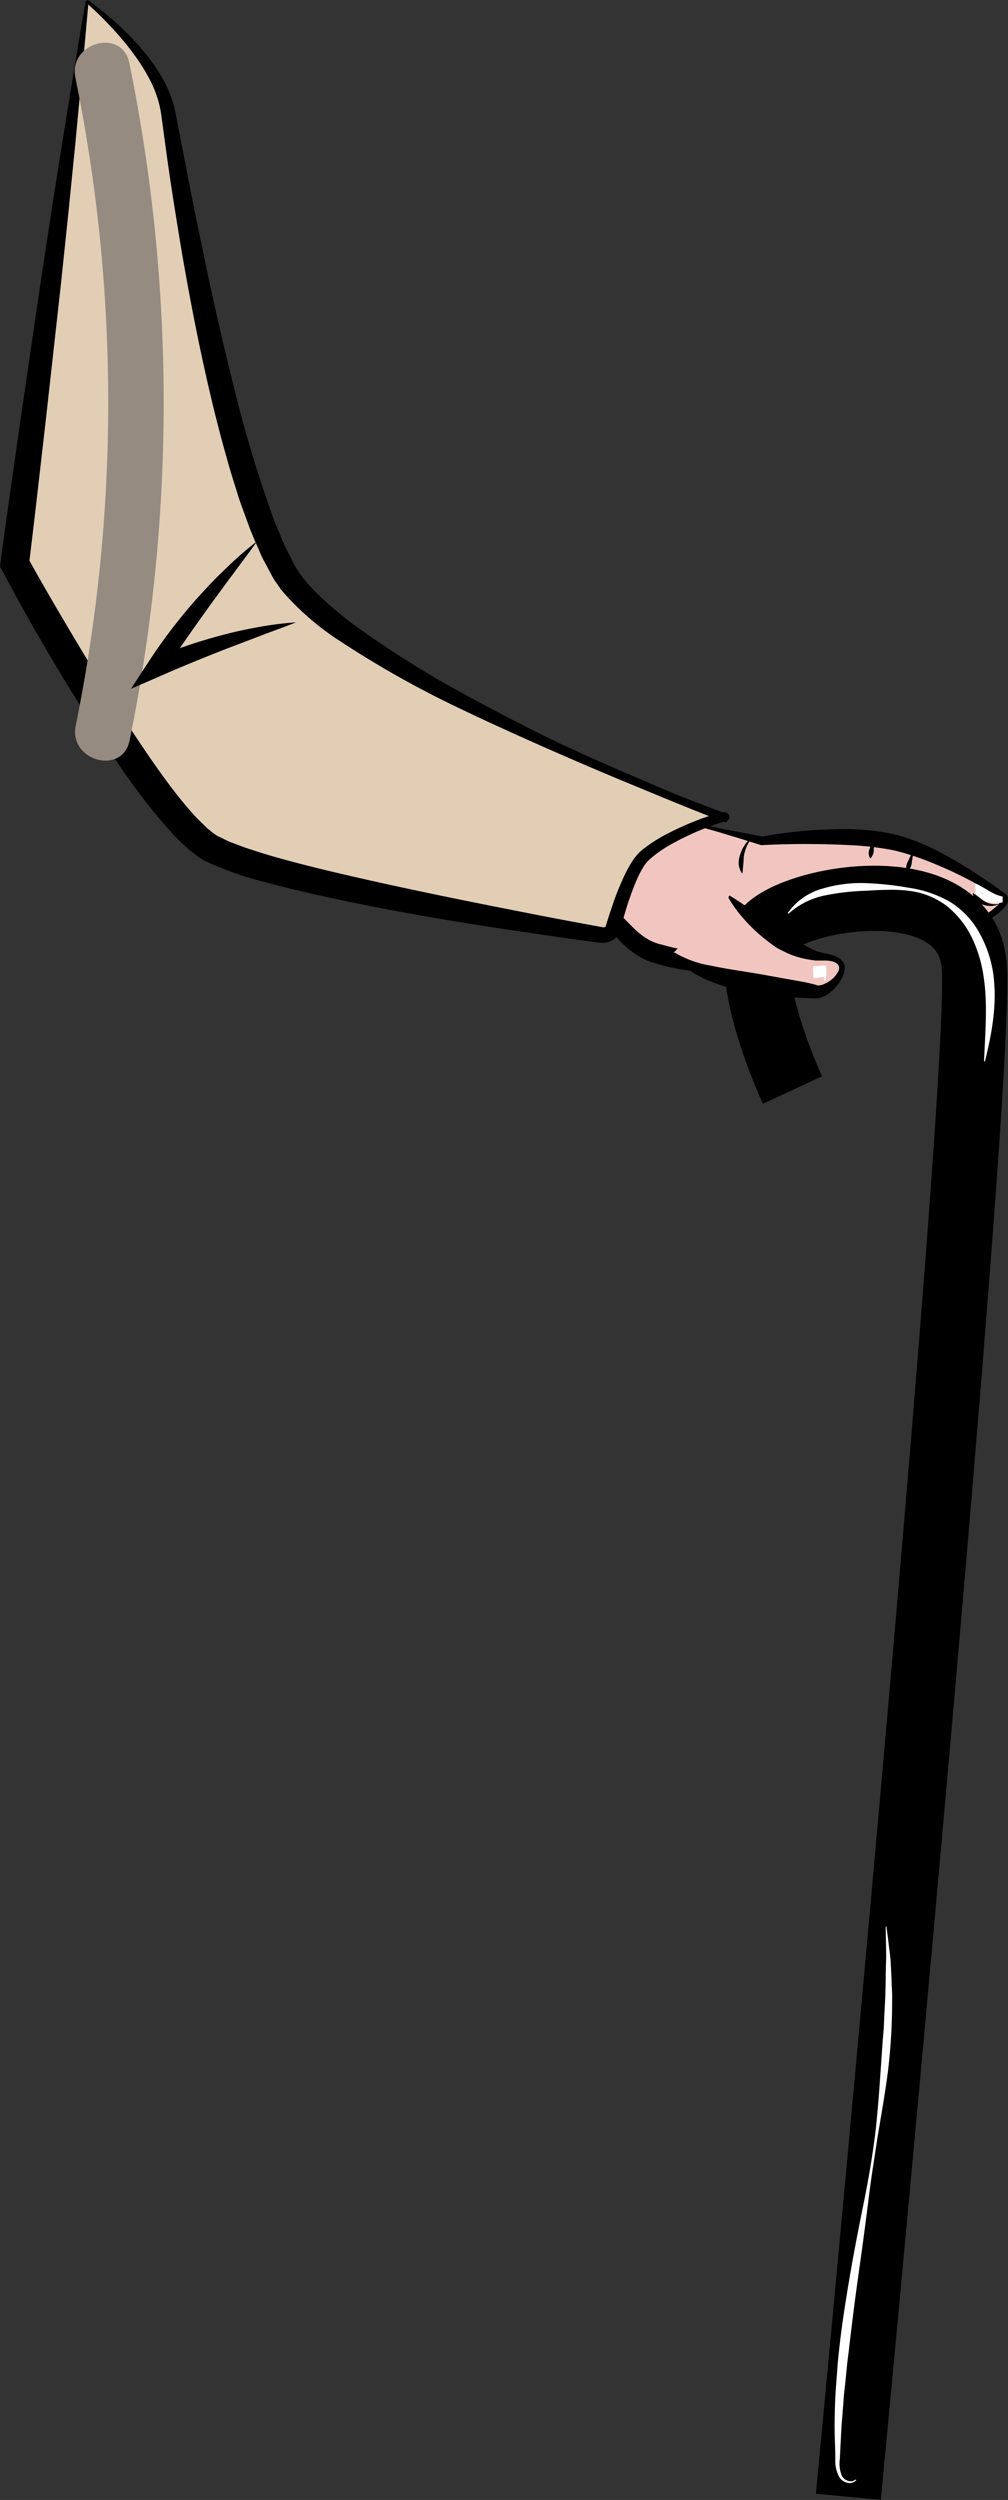 <?xml version="1.0" encoding="UTF-8"?> <svg xmlns="http://www.w3.org/2000/svg" viewBox="0 0 216.44 536.68"><rect x="0" y="0" width="216.44" height="536.68" fill="#333333" stroke="none"/> <title>рука с тростью</title> <g id="a2096e92-3598-446b-9430-831f48cf246a" data-name="Слой 2"> <g id="f86055ef-e43f-4de8-8f6f-7e251bef2787" data-name="Слой 1"> <g id="fbeebe49-d7a4-42eb-9b27-387750c672b4" data-name="b2682c2a-a376-4c7e-baf6-5e2e503b99c8"> <g id="b2c45f1e-2874-4f52-8ca7-e0a8fd387b80" data-name="bf44cbcd-4eb0-4362-8fac-6c8c059ba32b"> <g id="a9682830-2408-41bc-a40d-3d5051b37a17" data-name="ab13a8e7-5eaa-419f-b2db-7fa3ed4b9750"> <g id="ba18c887-a3fb-4508-a36c-87b61342686e" data-name="b52867e8-588f-4e55-be9c-a952cdf851b7"> <path d="M143.66,175.51l20,5h0s16-2,27,0,25,12,25,12c1,2-4.66,4.65-7.27,7.26a2.69,2.69,0,0,1-3.62.16l-4.11-3.42h0s-10-3-18-2c-6.66.83-19,5-19,5-2,3-6.2,10.15-23,5-7.1-2.18-9.39-10.66-16.7-11.95-9.9-1.73,18.69-17.05,19.7-17.05Z" style="fill:#f2c6c0"></path> <path d="M143.7,175.31c1.66.41,3.33.82,5,1.21l5,1.1c1.68.37,3.37.68,5.06,1l5.08,1h-.34A97.4,97.4,0,0,1,182.4,178a49.33,49.33,0,0,1,9.62,1.1,43.2,43.2,0,0,1,9.06,3.46,89.82,89.82,0,0,1,8.22,4.79c1.33.86,2.64,1.73,3.93,2.64l1.93,1.36.48.35.25.19c.21.15.42.4.42.53a3.59,3.59,0,0,1,.12.47,3.53,3.53,0,0,1,0,.46,2.67,2.67,0,0,1-.27.78,8,8,0,0,1-1.78,1.88c-.64.51-1.28,1-1.92,1.42a27.43,27.43,0,0,0-3.61,2.83,3.33,3.33,0,0,1-4,.6,4.7,4.7,0,0,1-.59-.4l-.45-.37-3.66-2.93.89.06H201a1.2,1.2,0,0,1-.42.07l-.28-.05h-.14l-.28-.06-.57-.13-1.14-.24c-.76-.16-1.53-.3-2.3-.42-1.54-.25-3.08-.45-4.62-.58a34.18,34.18,0,0,0-9.09.35c-3,.57-6,1.46-9,2.34s-6,1.87-8.91,2.9l1-.75a18.78,18.78,0,0,1-3.31,4.12,14,14,0,0,1-4.8,2.79,22.23,22.23,0,0,1-10.44.61c-.85-.09-1.66-.31-2.49-.46a20.52,20.52,0,0,1-2.43-.6l-1.19-.35-.61-.18-.66-.25a9.91,9.91,0,0,1-1.29-.57,13.22,13.22,0,0,1-1.22-.69c-3.14-2-5.14-4.77-7.2-6.95a18,18,0,0,0-3.24-2.8,8.9,8.9,0,0,0-1.81-.88l-1-.31a5.94,5.94,0,0,1-1.52-.57,2.93,2.93,0,0,1-1.46-1.79,3,3,0,0,1,.32-2.07,8.51,8.51,0,0,1,1.78-2.18,30.69,30.69,0,0,1,4-3c2.73-1.76,5.53-3.31,8.34-4.85,1.4-.77,2.84-1.48,4.25-2.24l2.13-1.09,1.09-.52.55-.24.29-.12h.15A.47.47,0,0,1,143.7,175.31Zm-.08.39h-.05l-.13.05-.26.12-.54.25-1.06.54-2.1,1.14c-1.39.76-2.74,1.62-4.09,2.47a74,74,0,0,0-7.7,5.58,29.74,29.74,0,0,0-3.37,3.27,5.73,5.73,0,0,0-1.07,1.64c-.09.23,0,.36,0,.25s-.06-.16.12-.09a3.13,3.13,0,0,0,.75.16c.36.06.88.15,1.32.25a11.89,11.89,0,0,1,2.58,1,17.39,17.39,0,0,1,4.25,3.12c2.44,2.3,4.38,4.74,6.72,6.1a5.71,5.71,0,0,0,.88.47,5,5,0,0,0,.9.37l.46.17.55.15,1.11.29c.74.19,1.47.4,2.21.54s1.48.34,2.22.41a20.19,20.19,0,0,0,8.51-.29,10.06,10.06,0,0,0,3.48-1.88,14.46,14.46,0,0,0,2.74-3.25l.38-.56.6-.19c3.07-1,6.1-1.86,9.2-2.65a74.67,74.67,0,0,1,9.48-1.9,36.09,36.09,0,0,1,9.79.41c1.59.25,3.17.57,4.73.94.78.19,1.55.38,2.32.6l1.16.33.57.17.29.09.15,0h-.14a.54.54,0,0,0-.27.11h-.07l.89.06,3.54,3.08.44.38a1.78,1.78,0,0,0,.38.28,2.11,2.11,0,0,0,.85.26,2.06,2.06,0,0,0,1.64-.62,41.75,41.75,0,0,1,3.75-3c.63-.46,1.25-.92,1.83-1.4a6,6,0,0,0,1.39-1.54c.08-.25.15-.43.05-.54s0,.09.06.12l-.23-.15-.49-.32c-.65-.41-1.3-.83-2-1.22-1.34-.79-2.7-1.54-4.06-2.27a89.86,89.86,0,0,0-8.4-3.88c-1.42-.58-2.85-1.1-4.3-1.55-.71-.23-1.43-.47-2.15-.64l-1.08-.29-1.09-.22a63.22,63.22,0,0,0-9-1,184.92,184.92,0,0,0-18.54,0h-.34l-4.92-1.54c-1.64-.49-3.28-1-4.94-1.48l-5-1.4c-1.57-.51-3.2-.93-4.9-1.35Z"></path> <path d="M170.16,234s-13-28-5-35,42-12,44,8c2.29,22.9-27,329-27,329" style="fill:none;stroke:#000;stroke-miterlimit:10;stroke-width:14px"></path> <path d="M18.67.24S34.16,12,36.16,24s12,77,25,99,94.5,52.5,94.5,52.5c1-1-12.5,3.5-17.5,8.5-2.73,2.72-5.41,11.35-6.5,15.16a2.15,2.15,0,0,1-2.41,1.54c-11.48-1.8-71.45-11.48-84.09-18.7-13-7.45-42-61-42-61L18.67.24" style="fill:#e2ceb5"></path> <path d="M18.85,0A66.87,66.87,0,0,1,30.16,10.21a41.85,41.85,0,0,1,4.55,6.28,25.05,25.05,0,0,1,2.91,7.41L40.5,38.73q1.43,7.4,3,14.78c2,9.83,4.22,19.63,6.66,29.34a276.42,276.42,0,0,0,8.6,28.59c.43,1.16.94,2.26,1.4,3.4a27,27,0,0,0,1.49,3.32l1.62,3.21a16.23,16.23,0,0,0,.89,1.43l.45.69.55.67,1.09,1.35,1.23,1.28c.79.88,1.73,1.65,2.6,2.48s1.85,1.59,2.77,2.39,1.93,1.52,2.89,2.28a216.43,216.43,0,0,0,25.36,15.85c4.41,2.39,8.86,4.72,13.36,7s9.06,4.36,13.65,6.41,9.22,4,13.87,6,9.34,3.75,14,5.5l-1,.22-.08.09a.86.86,0,0,0-.15.43.9.9,0,0,0,.44.87.65.65,0,0,0,.29.11h.06l-.28.06c-.22,0-.45.12-.69.19-.48.14-1,.3-1.44.47-1,.34-1.92.72-2.87,1.12a59.84,59.84,0,0,0-5.54,2.65,27.74,27.74,0,0,0-5,3.37,7.89,7.89,0,0,0-1.74,2.12,21.74,21.74,0,0,0-1.33,2.64c-.8,1.85-1.47,3.79-2.1,5.75-.3,1-.6,2-.88,2.95l-.35,1.43-.1.38-.08.25a1.75,1.75,0,0,1-.12.32,3.7,3.7,0,0,1-3.17,2.26,3.86,3.86,0,0,1-.68,0h-.45l-.78-.11-3.1-.42-6.22-.88c-16.56-2.36-33.08-5-49.51-8.63-4.1-.91-8.2-1.89-12.3-3A69.48,69.48,0,0,1,44.42,185c-.27-.13-.53-.23-.8-.39l-.8-.52a12.72,12.72,0,0,1-1.5-1.12l-.7-.56-.64-.57c-.41-.39-.87-.76-1.24-1.16-1.61-1.56-3-3.19-4.44-4.83-2.77-3.3-5.3-6.71-7.75-10.17A446.19,446.19,0,0,1,.47,122.46L0,121.59l.13-1c1.33-10,2.81-20.09,4.22-30.14L8.77,60.33l2.28-15,2.36-15,2.45-15c.81-5,1.64-10,2.52-15L19,.36Q18.35,8,17.61,15.53L16.19,30.69,14.67,45.84,13.08,61,9.73,91.12C8.56,101.2,7.44,111.29,6.2,121.36l-.35-1.85c4,7.24,8.26,14.42,12.53,21.53s8.7,14.14,13.35,20.94c2.33,3.4,4.72,6.74,7.27,9.88,1.28,1.56,2.58,3.09,4,4.47.33.36.69.66,1,1l.52.49.52.42a8.39,8.39,0,0,0,1,.78l.5.35c.18.11.41.2.61.3l1.24.61a10,10,0,0,0,1.3.57l2.79,1.06c1.92.63,3.86,1.27,5.83,1.84,3.94,1.14,8,2.17,12,3.14,16.15,3.85,32.52,7.09,48.9,10.27l6.15,1.15,3.07.56.77.14.33.06h.09a.5.5,0,0,0,.37-.13,1,1,0,0,0,.13-.16v-.17l.12-.38.48-1.51c.33-1,.67-2,1-3a60,60,0,0,1,2.44-5.93,24.66,24.66,0,0,1,1.6-2.89,10.46,10.46,0,0,1,2.32-2.6,32.52,32.52,0,0,1,5.51-3.47,61.78,61.78,0,0,1,5.81-2.62c1-.39,2-.75,3-1.09.51-.16,1-.32,1.55-.47.27-.07.53-.14.82-.2a3.43,3.43,0,0,1,.49-.08h.46a1,1,0,0,1,.87,1.09,1.06,1.06,0,0,1-.19.51l-.14.17-.43.44-.59-.22c-4.72-1.82-9.39-3.7-14.05-5.63s-9.33-3.84-14-5.84-9.28-4-13.87-6.06-9.21-4.15-13.77-6.35a213.17,213.17,0,0,1-26.6-14.89A58.07,58.07,0,0,1,61,127.34l-.66-.79-.61-.86c-.38-.58-.85-1.16-1.15-1.74l-1.87-3.5c-.66-1.16-1.08-2.37-1.62-3.55s-1-2.38-1.5-3.58l-1.31-3.62c-.45-1.2-.89-2.41-1.26-3.63-.74-2.44-1.56-4.86-2.21-7.32C47.4,93.86,46.16,88.94,45,84c-2.3-9.87-4.22-19.79-5.94-29.75-.83-5-1.64-10-2.39-14.95s-1.41-10-2.09-15a23.54,23.54,0,0,0-2.18-6.74,41.36,41.36,0,0,0-3.89-6.23,62.1,62.1,0,0,0-4.8-5.7A70,70,0,0,0,18.31.41Z"></path> <path d="M156.47,192.37s11.68,12.42,20.31,13,.89,8.18-1.72,7.45-24.93-1.85-30.4-8.32" style="fill:#f2c6c0"></path> <path d="M156.62,192.23c1.28.77,2.5,1.58,3.7,2.4l3.57,2.42c2.35,1.63,4.71,3.14,7,4.65a28.72,28.72,0,0,0,3.55,2.09c.31.14.62.3.94.42l1,.28a7.84,7.84,0,0,0,1.07.23c.38.07.76.16,1.15.27a4.74,4.74,0,0,1,2.21,1.25,2.45,2.45,0,0,1,.56,1.32,3.27,3.27,0,0,1-.14,1.35,9.27,9.27,0,0,1-2.82,4,6.16,6.16,0,0,1-2.37,1.32,3.24,3.24,0,0,1-.93.1h-.66l-1-.05c-1.41-.06-2.88-.15-4.34-.25a68.23,68.23,0,0,1-8.79-1.05,43.91,43.91,0,0,1-8.6-2.66,23.73,23.73,0,0,1-4-2.23,10.22,10.22,0,0,1-3.18-3.36l.31-.25a22.2,22.2,0,0,0,7.88,2.84c2.75.58,5.55,1,8.37,1.45s5.63,1,8.49,1.5c1.43.26,2.86.49,4.32.82l1.15.29.35.12h.08a.23.23,0,0,0,.16.06,3.55,3.55,0,0,0,1.59-.45,5.83,5.83,0,0,0,2.76-2.59,1.32,1.32,0,0,0-.07-1.45,2.73,2.73,0,0,0-1.59-.76,6.65,6.65,0,0,0-1-.11h-2.29l-1.16-.17a19,19,0,0,1-4.49-1.26c-.71-.31-1.38-.67-2.06-1a12.43,12.43,0,0,1-1.89-1.26,35.63,35.63,0,0,1-6.51-6.15,25.24,25.24,0,0,1-2.55-3.69Z"></path> <path d="M187.9,179.87c-.1.76-.19,1.51-.27,2.26a4.6,4.6,0,0,1-.11,1.11,3.05,3.05,0,0,1-.6,1h-.1a2.39,2.39,0,0,1-.29-1.2,3.48,3.48,0,0,1,.32-1.13,13.57,13.57,0,0,1,1-2.11Z"></path> <path d="M196.15,182.62c-.08.78-.2,1.55-.34,2.31a3.68,3.68,0,0,1-.24,1.14,2.67,2.67,0,0,1-.76,1h-.1a2.61,2.61,0,0,1-.09-1.24,3.87,3.87,0,0,1,.43-1.08c.31-.71.64-1.42,1-2.11Z"></path> <path d="M214.46,194.12a4.59,4.59,0,0,1-3.34.1,3.53,3.53,0,0,1-1.54-.87,2.51,2.51,0,0,1-.69-1.62l.09,0,1.28.93a14.34,14.34,0,0,0,1.18.87,4.68,4.68,0,0,0,3,.54Z"></path> <path d="M161.49,179.82a8.3,8.3,0,0,0-1.7,3.64c-.14.65-.1,1.31-.18,2s-.1,1.3-.19,2h-.1a4.05,4.05,0,0,1-.71-2.07,5.52,5.52,0,0,1,.4-2.16,7.69,7.69,0,0,1,2.41-3.5Z"></path> <path d="M174.64,210l1.64-.21c.37,0,1-.24,1.1.27v-2.5a.85.85,0,0,1-.44.59c-.12.09,0,1.09,0,1.25v.89a1.09,1.09,0,0,1,0,.36c.43-.31.44-.58.45-1.08a11.13,11.13,0,0,0,0-2c-.1-.48-.64-.32-1-.28l-1.74.22c-.13,0,.08,2.49,0,2.5Z" style="fill:#fff"></path> <path d="M209.4,190.9c2,.84,3.68,2.42,5.89,2.81v-1.25a5.91,5.91,0,0,1-5.8-1.87c.2.22-.21,1,0,1.25a5.91,5.91,0,0,0,5.8,1.87v-1.25c-2.21-.39-3.86-2-5.89-2.81C209.54,189.71,209.25,190.84,209.4,190.9Z" style="fill:#fff"></path> <path d="M16.19,16.68a348.4,348.4,0,0,1,.07,139.1c-1.53,7.54,10,10.76,11.57,3.19a363.61,363.61,0,0,0-.07-145.48c-1.55-7.56-13.12-4.36-11.57,3.19Z" style="fill:#968b81"></path> <path d="M169.14,196a13.56,13.56,0,0,1,7.62-5.28,28.71,28.71,0,0,1,9.26-1.13,67.28,67.28,0,0,1,9.18,1,25.09,25.09,0,0,1,8.77,3,17.94,17.94,0,0,1,6.43,6.88,25.34,25.34,0,0,1,2.93,9c.77,6.29-.37,12.46-1.84,18.38h-.19c.23-6.12.81-12.21-.08-18.06a28.5,28.5,0,0,0-2.49-8.41,20.08,20.08,0,0,0-5.38-6.85,16.78,16.78,0,0,0-8.25-3.3,28.45,28.45,0,0,0-4.52-.2c-1.52,0-3,.1-4.55.19a51.82,51.82,0,0,0-8.87,1,16.66,16.66,0,0,0-7.84,3.92Z" style="fill:#fff"></path> <path d="M190.32,413.54c.19,1.27.35,2.54.5,3.82s.35,2.55.43,3.83l.19,3.85c0,1.28.16,2.57.12,3.85a127.7,127.7,0,0,1-.85,15.39c-.64,5.1-1.57,10.15-2.39,15.2l-1.15,7.6c-.37,2.53-.67,5.08-1,7.61-.64,5.08-1.35,10.15-2.06,15.21s-1.32,10.13-1.91,15.19c-.36,2.53-.52,5.07-.83,7.6-.16,1.26-.23,2.53-.33,3.8l-.31,3.81c-.16,2.55-.27,5.09-.41,7.64a7,7,0,0,0,.45,3.56,2.22,2.22,0,0,0,1.29,1.06,1.63,1.63,0,0,0,1.65-.28l.15.14A1.93,1.93,0,0,1,182,533a2.83,2.83,0,0,1-1.73-1.15,7.13,7.13,0,0,1-.91-3.89c0-2.56-.18-5.14-.15-7.71s.1-5.14.28-7.7l.29-3.85c.09-1.28.2-2.56.35-3.84.54-5.1,1.33-10.18,2.18-15.23s1.81-10.09,2.83-15.11,1.95-10,2.61-15.12c.36-2.53.57-5.08.8-7.63s.38-5.09.57-7.64.32-5.08.55-7.62c.12-1.27.16-2.54.21-3.81l.2-3.82c.11-2.54.08-5.09.17-7.64s-.08-5.1-.06-7.67Z" style="fill:#fff"></path> <path d="M55.23,116.17c-1.7,2.4-3.48,4.71-5.19,7.06q-1.32,1.74-2.59,3.5c-.86,1.17-1.72,2.33-2.56,3.5-3.37,4.7-6.68,9.41-9.86,14.21l-2.45-2.93a109.36,109.36,0,0,1,15.17-5.18c2.58-.7,5.2-1.25,7.82-1.73a73.16,73.16,0,0,1,8-1c-2.49,1-5,1.88-7.45,2.82l-7.39,2.81c-4.88,1.92-9.74,3.87-14.53,6l-6.08,2.64,3.63-5.57a115.17,115.17,0,0,1,10.7-14c1-1.09,2-2.18,3-3.24s2.08-2.08,3.13-3.1A76.81,76.81,0,0,1,55.23,116.17Z"></path> </g> </g> </g> </g> </g> </g> </svg> 